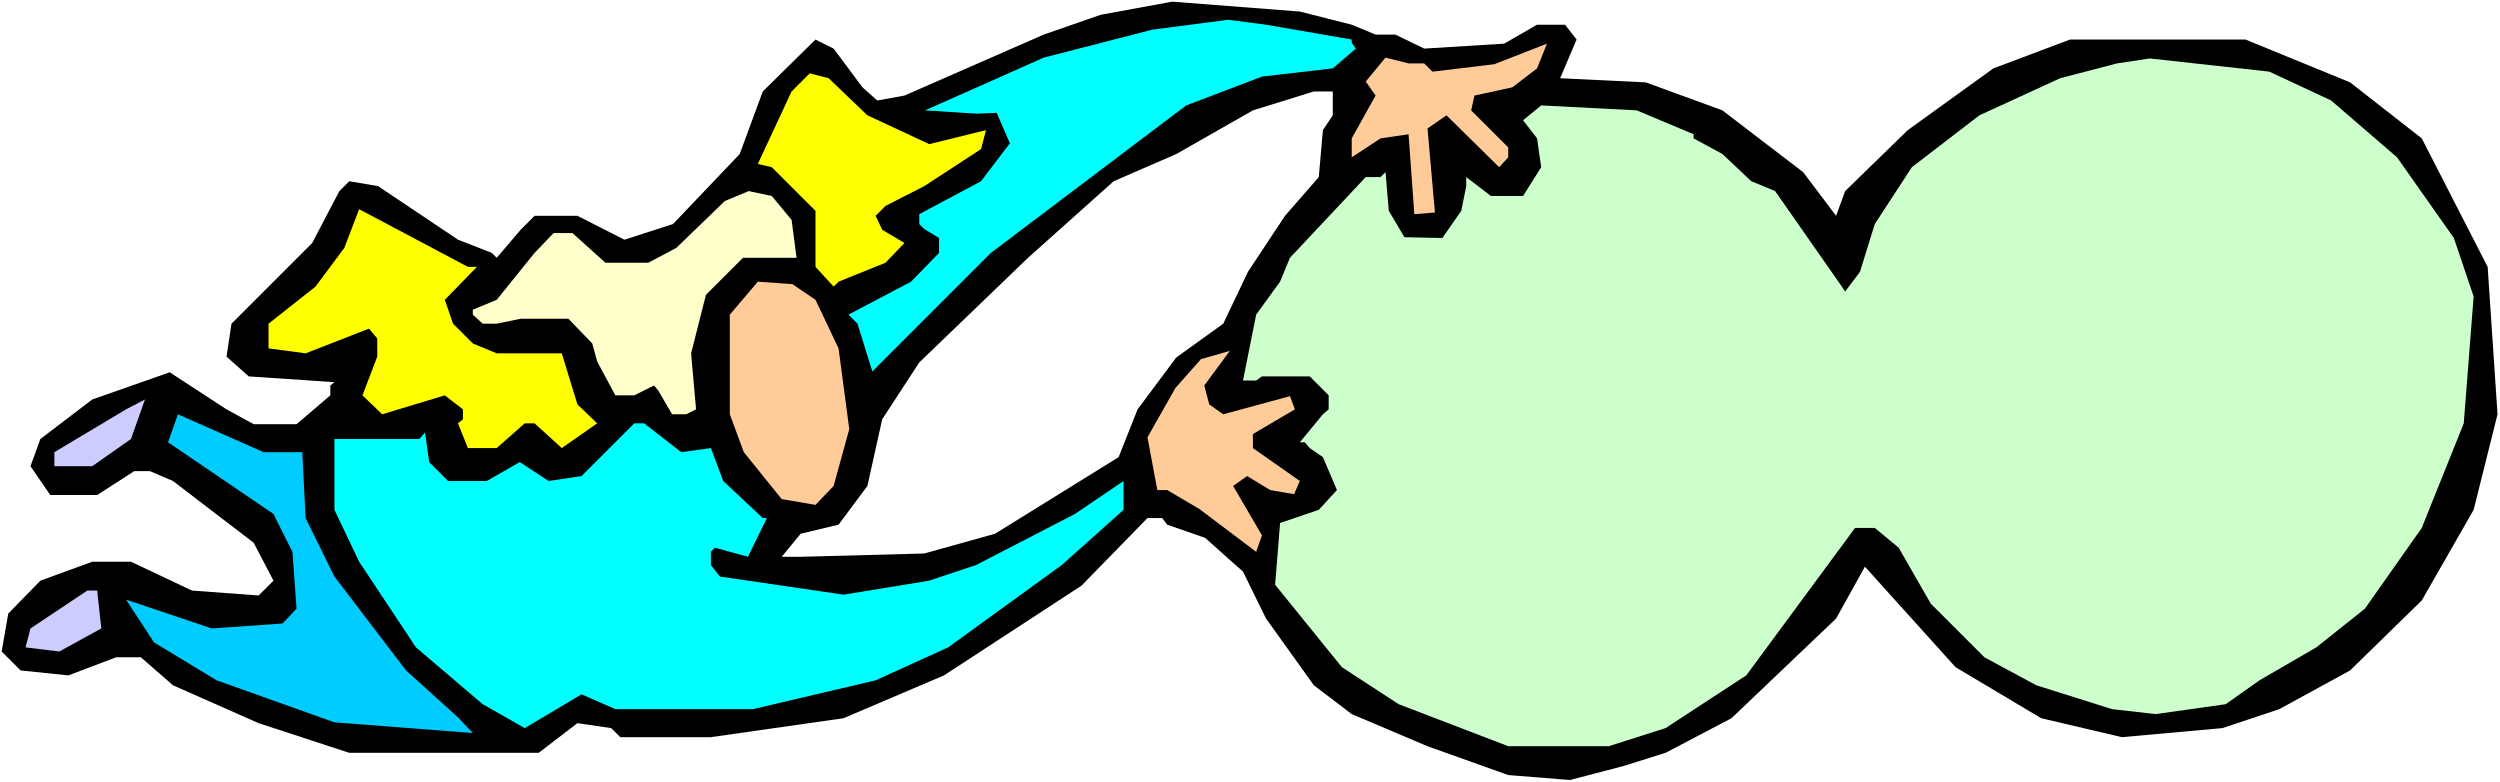<?xml version="1.0" encoding="UTF-8" standalone="no"?>
<svg
   version="1.0"
   width="129.766mm"
   height="40.615mm"
   id="svg15"
   sodipodi:docname="Carrying Sign 11.wmf"
   xmlns:inkscape="http://www.inkscape.org/namespaces/inkscape"
   xmlns:sodipodi="http://sodipodi.sourceforge.net/DTD/sodipodi-0.dtd"
   xmlns="http://www.w3.org/2000/svg"
   xmlns:svg="http://www.w3.org/2000/svg">
  <rect width="100%" height="100%" fill="#808080" stroke="none"/>
  <sodipodi:namedview
     id="namedview15"
     pagecolor="#ffffff"
     bordercolor="#000000"
     borderopacity="0.25"
     inkscape:showpageshadow="2"
     inkscape:pageopacity="0.0"
     inkscape:pagecheckerboard="0"
     inkscape:deskcolor="#d1d1d1"
     inkscape:document-units="mm" />
  <defs
     id="defs1">
    <pattern
       id="WMFhbasepattern"
       patternUnits="userSpaceOnUse"
       width="6"
       height="6"
       x="0"
       y="0" />
  </defs>
  <path
     style="fill:#ffffff;fill-opacity:1;fill-rule:evenodd;stroke:none"
     d="M 0,153.505 H 490.455 V 0 H 0 Z"
     id="path1" />
  <path
     style="fill:#000000;fill-opacity:1;fill-rule:evenodd;stroke:none"
     d="m 265.185,4.848 4.686,1.939 h 3.878 l 5.656,2.747 15.675,-0.97 6.464,-3.716 h 5.494 l 2.262,2.909 -3.232,7.594 16.806,0.808 15.029,5.494 15.837,12.119 6.464,8.564 1.778,-4.848 12.282,-11.957 16.806,-12.119 15.029,-5.655 h 34.421 l 20.523,8.402 14.059,10.988 12.928,25.207 1.939,28.924 -4.686,18.744 -10.181,17.774 -14.059,13.735 -13.898,7.594 -11.15,3.716 -19.715,1.777 -15.837,-3.716 -16.806,-10.018 -17.776,-19.713 -5.656,10.18 -20.523,19.552 -12.928,6.787 -8.242,2.585 -10.504,2.747 -12.12,-0.97 -15.837,-5.655 -14.867,-6.302 -7.434,-5.655 -9.373,-13.088 -4.525,-9.21 -7.434,-6.625 -7.434,-2.585 -0.97,-1.293 h -2.909 l -12.928,13.25 -26.987,17.613 -19.715,8.402 -26.018,3.716 h -17.776 l -1.778,-1.777 -6.626,-0.97 -7.595,5.817 H 68.518 l -17.776,-5.817 -16.806,-7.433 -6.302,-5.494 H 22.786 L 13.413,132.499 4.04,131.53 0.323,127.813 1.616,120.38 7.918,113.917 18.099,110.2 h 7.595 l 11.958,5.655 13.09,0.97 2.909,-2.909 -3.878,-7.433 -15.837,-12.119 -4.525,-1.939 H 26.341 l -7.272,4.686 H 9.858 L 5.979,91.457 7.918,86.124 18.099,78.368 33.29,73.036 l 11.15,7.271 5.333,2.909 h 8.403 l 6.626,-5.655 v -1.939 l 0.808,-0.646 -16.806,-1.131 -4.363,-3.878 0.97,-6.463 15.837,-15.835 5.333,-10.18 1.939,-1.939 5.656,0.97 15.675,10.503 6.626,2.585 0.97,0.97 4.686,-5.494 2.747,-2.747 h 8.403 l 9.211,4.686 9.534,-3.07 13.09,-13.735 4.525,-12.28 10.342,-10.18 3.555,1.777 5.656,7.594 2.909,2.585 5.333,-0.97 27.31,-11.957 11.15,-3.878 14.059,-2.585 25.048,1.939 z"
     id="path2" />
  <path
     style="fill:#00ffff;fill-opacity:1;fill-rule:evenodd;stroke:none"
     d="m 265.185,7.756 v 0.646 l 0.808,1.131 -4.525,3.878 -13.898,1.616 -14.867,5.655 -38.299,28.924 -23.27,23.268 -2.909,-9.372 -1.778,-1.777 12.282,-6.463 5.494,-5.655 v -2.909 l -2.909,-1.777 -0.97,-0.97 v -1.939 l 12.12,-6.463 5.656,-7.433 -2.586,-5.979 -3.878,0.162 -10.181,-0.646 23.27,-10.341 21.331,-5.494 14.867,-1.939 7.434,0.97 z"
     id="path3" />
  <path
     style="fill:#ffcc99;fill-opacity:1;fill-rule:evenodd;stroke:none"
     d="m 296.697,17.128 -7.434,1.616 -0.646,2.909 7.272,7.271 v 1.939 l -1.778,1.939 -10.342,-10.18 -3.717,2.585 1.454,16.482 -4.04,0.323 -1.131,-15.674 -5.494,0.808 -5.656,3.716 v -3.716 l 4.686,-8.402 -1.939,-2.747 3.878,-4.686 4.525,1.131 h 3.07 l 1.616,1.616 12.12,-1.454 10.342,-4.04 -1.939,4.848 z"
     id="path4" />
  <path
     style="fill:#ccffcc;fill-opacity:1;fill-rule:evenodd;stroke:none"
     d="m 457.327,19.713 12.928,11.149 11.15,15.835 3.878,11.472 -1.939,24.884 -8.242,20.521 -11.15,15.835 -9.534,7.594 -11.15,6.463 -6.626,4.686 -13.736,1.939 -8.565,-0.97 -14.867,-4.686 -10.181,-5.494 -10.504,-10.503 -6.302,-10.988 -4.686,-3.878 h -3.878 l -21.331,28.924 -15.837,10.341 -11.15,3.555 h -19.715 l -21.493,-8.241 -11.15,-7.271 -13.09,-16.158 0.97,-12.119 7.595,-2.585 3.555,-3.878 -2.747,-6.463 -2.586,-1.777 -0.97,-1.131 h -0.97 l 4.525,-5.494 1.131,-0.97 v -2.747 l -3.717,-3.716 h -9.373 l -1.131,0.808 h -2.586 l 2.586,-12.927 4.686,-6.463 1.939,-4.686 14.867,-15.835 h 2.909 l 0.97,-0.97 0.646,7.594 3.07,5.171 7.434,0.162 3.717,-5.332 0.97,-4.848 v -1.777 l 4.848,3.716 h 6.302 l 3.555,-5.655 -0.808,-5.655 -2.747,-3.555 3.555,-2.909 18.746,0.97 11.15,4.686 v 0.808 l 5.656,3.07 5.656,5.332 4.686,1.939 13.09,18.744 0.646,0.97 2.909,-3.878 2.909,-9.372 7.272,-11.149 13.251,-10.18 15.837,-7.271 11.15,-2.909 6.464,-0.97 23.432,2.585 z"
     id="path5" />
  <path
     style="fill:#ffff00;fill-opacity:1;fill-rule:evenodd;stroke:none"
     d="m 170.165,22.622 12.12,5.655 11.15,-2.747 -0.97,3.716 -11.15,7.271 -7.595,3.878 -1.939,1.939 1.293,2.747 4.363,2.585 -3.717,3.878 -9.211,3.716 -0.97,0.97 -3.555,-3.878 V 41.366 l -8.565,-8.564 -2.747,-0.646 6.626,-14.219 3.555,-3.555 3.717,0.97 z"
     id="path6" />
  <path
     style="fill:#ffffff;fill-opacity:1;fill-rule:evenodd;stroke:none"
     d="m 261.469,22.622 -1.939,2.909 -0.808,9.21 -6.626,7.594 -7.272,10.988 -4.848,10.18 -9.211,6.625 -7.595,10.18 -3.717,9.372 -24.24,15.027 -13.898,3.878 -24.24,0.646 h -3.717 l 3.717,-4.524 7.434,-1.777 5.656,-7.594 2.909,-13.088 7.272,-11.149 21.331,-20.521 16.806,-15.027 12.282,-5.332 15.029,-8.564 11.958,-3.716 h 3.717 z"
     id="path7" />
  <path
     style="fill:#ffffcc;fill-opacity:1;fill-rule:evenodd;stroke:none"
     d="m 155.297,43.143 0.97,7.433 h -10.504 l -7.272,7.271 -2.909,11.472 0.97,10.988 -1.939,0.97 h -2.747 l -2.747,-4.686 -0.808,-0.97 -3.878,1.939 h -3.717 l -3.555,-6.625 -0.97,-3.555 -4.686,-4.848 h -9.373 l -4.686,0.97 h -2.747 l -1.939,-1.777 v -0.97 l 4.686,-1.939 7.434,-9.21 3.717,-3.878 h 3.717 l 6.464,5.817 h 8.403 l 5.494,-2.909 9.534,-9.21 4.686,-1.939 4.525,0.97 z"
     id="path8" />
  <path
     style="fill:#ffff00;fill-opacity:1;fill-rule:evenodd;stroke:none"
     d="m 93.566,52.353 -6.302,6.463 1.616,4.686 3.878,3.878 4.686,1.939 h 12.766 l 3.07,10.018 3.878,3.716 -6.949,4.848 -5.333,-4.848 h -1.939 l -5.494,4.848 h -5.656 l -1.939,-4.848 0.97,-0.808 v -1.939 l -3.555,-2.747 -12.282,3.716 -3.878,-3.716 2.909,-7.594 v -3.555 l -1.616,-1.939 -12.443,4.848 -7.272,-0.97 v -4.848 l 9.211,-7.271 5.656,-7.594 2.909,-7.594 21.331,11.311 z"
     id="path9" />
  <path
     style="fill:#ffcc99;fill-opacity:1;fill-rule:evenodd;stroke:none"
     d="m 155.459,55.747 4.525,3.07 4.525,9.533 2.101,15.835 -3.07,11.149 -3.555,3.716 -6.626,-1.131 -7.434,-9.21 -2.747,-7.433 V 61.725 l 5.494,-6.463 z"
     id="path10" />
  <path
     style="fill:#ffcc99;fill-opacity:1;fill-rule:evenodd;stroke:none"
     d="m 236.259,75.621 0.97,3.716 2.747,1.939 13.09,-3.555 0.97,2.585 -8.242,4.848 v 2.747 l 9.211,6.463 -1.131,2.585 -4.686,-0.808 -4.525,-2.747 -2.747,1.939 5.656,9.695 -1.131,3.232 -11.15,-8.402 -6.302,-3.716 h -1.939 l -1.939,-10.341 5.494,-9.695 5.01,-5.655 5.656,-1.616 z"
     id="path11" />
  <path
     style="fill:#ccccff;fill-opacity:1;fill-rule:evenodd;stroke:none"
     d="m 18.099,91.457 h -7.434 v -2.747 l 14.059,-8.402 3.717,-1.939 -2.747,7.756 z"
     id="path12" />
  <path
     style="fill:#00ccff;fill-opacity:1;fill-rule:evenodd;stroke:none"
     d="m 59.307,88.71 0.646,12.927 5.656,11.472 14.059,18.421 10.181,9.21 2.909,3.07 -27.149,-2.101 -23.109,-8.241 -12.282,-7.433 -5.494,-8.402 16.806,5.655 13.898,-0.97 2.747,-2.909 -0.808,-11.149 -3.717,-7.433 -20.685,-14.058 1.939,-5.494 16.806,7.433 z"
     id="path13" />
  <path
     style="fill:#00ffff;fill-opacity:1;fill-rule:evenodd;stroke:none"
     d="m 133.643,88.71 5.818,-0.808 2.424,6.463 7.757,7.271 h 0.808 l -3.717,7.594 -6.464,-1.777 -0.808,0.808 v 2.585 l 1.778,2.262 24.24,3.555 16.806,-2.747 9.211,-3.07 19.392,-10.018 9.534,-6.463 v 5.655 l -12.12,10.826 -22.301,16.158 -14.221,6.463 -24.078,5.655 h -26.987 l -6.626,-2.909 -11.15,6.625 -8.242,-4.686 L 81.608,127.005 70.458,110.2 65.61,100.021 V 86.124 h 16.645 l 1.131,-1.293 0.808,5.817 3.717,3.716 h 7.595 l 6.464,-3.716 5.656,3.716 6.464,-0.97 10.342,-10.341 h 1.939 z"
     id="path14" />
  <path
     style="fill:#ccccff;fill-opacity:1;fill-rule:evenodd;stroke:none"
     d="m 19.877,123.289 -8.242,4.524 -6.626,-0.808 0.97,-3.716 11.15,-7.433 h 1.939 z"
     id="path15" />
</svg>
